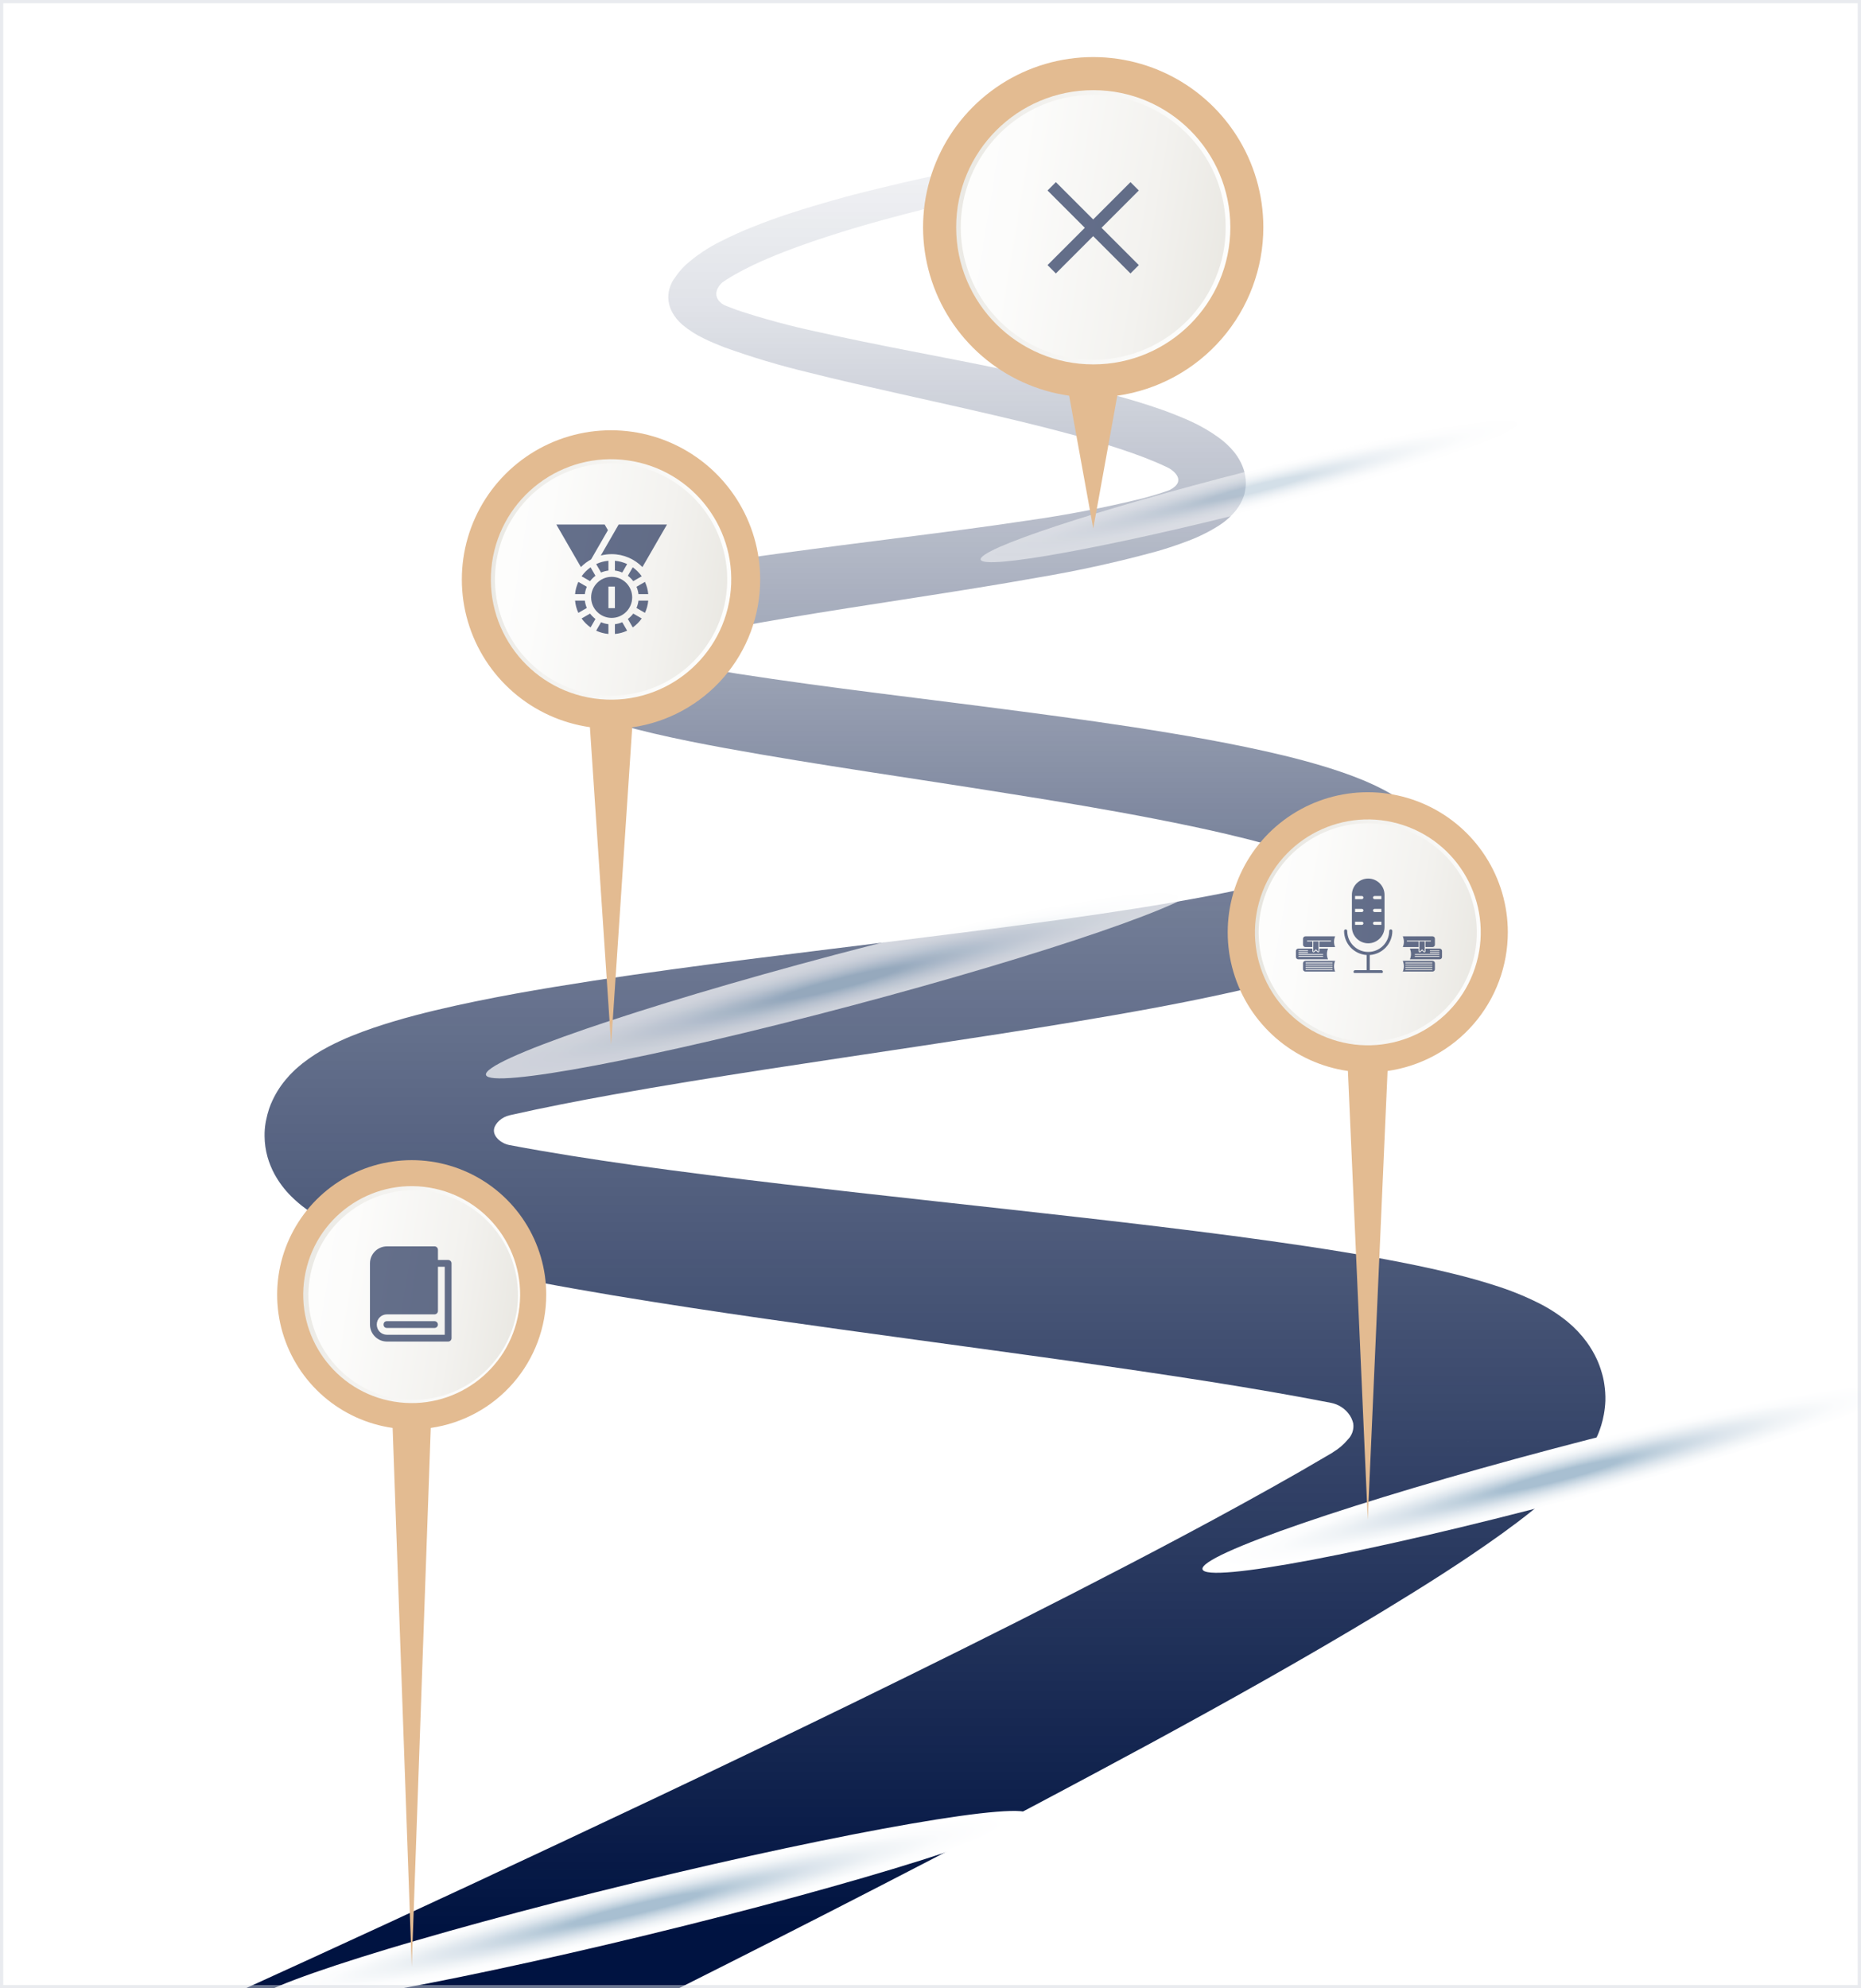 <svg xmlns="http://www.w3.org/2000/svg" width="572" height="611" viewBox="0 0 572 611" fill="none"><rect x="0" y="0" width="572" height="611" fill="#808080" stroke="none"/><g clip-path="url(#clip0_91_121)"><g clip-path="url(#clip1_91_121)"><path d="M598.079 -8.253H-42.586V632.412H598.079V-8.253Z" fill="white"></path><path d="M493.1 425.323C492.934 424.13 492.673 422.951 492.318 421.799C491.928 420.419 491.435 419.07 490.845 417.763C489.988 415.908 488.954 414.14 487.757 412.484C486.072 410.169 484.105 408.072 481.901 406.244C479.137 403.977 476.129 402.026 472.932 400.427C468.551 398.239 464 396.409 459.324 394.956C455.16 393.61 451.175 392.521 447.254 391.547C439.412 389.6 431.801 388.075 424.19 386.678C409.006 383.936 393.95 381.771 378.805 379.759C348.54 375.787 318.006 372.52 287.216 369.111C256.425 365.703 225.379 362.307 194.511 358.002C181.801 356.208 169.103 354.235 156.699 351.89C155.296 351.649 154.001 350.977 152.996 349.968C150.844 347.713 152.035 345.701 153.394 344.42C154.319 343.566 155.456 342.973 156.687 342.703C167.014 340.358 177.623 338.308 188.271 336.386C219.433 330.799 251.172 326.238 282.846 321.446C298.696 319.05 314.559 316.628 330.396 313.988C346.234 311.349 362.084 308.543 377.972 305.019C385.916 303.276 393.874 301.367 401.933 299.022C405.956 297.856 410.018 296.549 414.157 295.025C418.62 293.421 422.944 291.454 427.086 289.143C429.69 287.691 432.137 285.973 434.389 284.018C435.068 283.365 435.671 282.826 436.388 282.045L437.4 280.917C437.746 280.482 438.092 280.033 438.425 279.636C440.03 277.478 441.241 275.053 442 272.473C442.218 271.73 442.372 270.936 442.526 270.167C442.64 269.531 442.717 268.89 442.756 268.245C442.811 267.417 442.811 266.587 442.756 265.759C442.73 265.022 442.666 264.286 442.564 263.555C442.189 260.857 441.32 258.251 440.001 255.867C438.084 252.504 435.498 249.569 432.403 247.244C430.208 245.556 427.871 244.06 425.42 242.772C423.19 241.593 421.038 240.619 418.936 239.735C414.721 237.993 410.646 236.634 406.623 235.417C398.589 232.996 390.747 231.189 382.957 229.562C375.166 227.934 367.453 226.55 359.79 225.282C344.414 222.719 329.282 220.644 314.29 218.67C284.32 214.698 254.875 211.405 226.634 207.023C221.099 206.139 215.615 205.216 210.246 204.178C208.929 203.953 207.752 203.222 206.966 202.141C206.444 201.446 206.204 200.579 206.294 199.714C206.384 198.849 206.798 198.05 207.453 197.477C208.149 196.759 209.04 196.26 210.015 196.042C220.484 193.633 231.234 191.724 241.844 189.917C254.965 187.713 267.996 185.727 280.835 183.728C293.674 181.73 306.359 179.743 318.839 177.501C331.327 175.413 343.7 172.684 355.908 169.326C358.957 168.429 362.007 167.43 365.095 166.238C368.437 164.995 371.641 163.406 374.654 161.497C376.639 160.229 378.409 158.65 379.894 156.82C380.921 155.529 381.722 154.073 382.265 152.515C382.877 150.672 383.065 148.714 382.816 146.788C382.749 146.257 382.651 145.73 382.521 145.212L382.418 144.802C382.29 144.353 382.047 143.623 381.867 143.187C381.688 142.751 381.573 142.508 381.406 142.162C380.815 140.971 380.093 139.849 379.254 138.818C377.905 137.189 376.355 135.738 374.641 134.5C371.87 132.497 368.903 130.78 365.787 129.374C362.904 128.093 360.072 126.965 357.266 125.953C351.641 123.967 346.144 122.378 340.711 120.93C329.845 118.06 319.287 115.805 309.037 113.665C298.786 111.525 288.843 109.629 279.259 107.758C269.674 105.888 260.423 104.017 251.595 102.044C243.213 100.277 234.936 98.048 226.801 95.368C225.52 94.907 224.238 94.407 222.957 93.894C222.131 93.568 221.409 93.023 220.868 92.318C218.831 89.551 221.804 86.962 222.073 86.745C223.569 85.717 225.117 84.768 226.711 83.9C229.718 82.259 232.806 80.771 235.962 79.441C242.202 76.776 248.366 74.623 254.221 72.714C260.077 70.805 265.651 69.177 270.879 67.73C281.309 64.859 290.278 62.707 297.569 61.028C304.86 59.35 310.485 58.197 314.226 57.428L319.941 56.313H320.03C321.128 56.112 322.101 55.484 322.736 54.566C323.37 53.648 323.614 52.516 323.413 51.418C323.213 50.321 322.584 49.348 321.666 48.713C320.749 48.079 319.616 47.835 318.519 48.035L312.637 49.035C308.793 49.714 303.053 50.752 295.634 52.238C288.215 53.725 279.054 55.672 268.354 58.325C263.011 59.606 257.271 61.169 251.172 62.976C245.073 64.782 238.615 66.82 231.849 69.536C228.317 70.909 224.857 72.462 221.483 74.188C217.623 76.089 214.033 78.498 210.81 81.35C209.881 82.233 209.024 83.188 208.247 84.207C207.786 84.835 207.197 85.707 206.966 86.014L206.787 86.322C206.787 86.245 206.53 86.757 206.415 87.014C206.167 87.53 205.962 88.066 205.8 88.615C205.425 89.86 205.316 91.17 205.48 92.459C205.637 93.645 206.002 94.794 206.556 95.855C207.388 97.393 208.505 98.759 209.849 99.878C211.807 101.5 213.959 102.873 216.256 103.966C218.357 105.016 220.446 105.875 222.547 106.695C231.067 109.764 239.751 112.361 248.558 114.472C257.527 116.728 266.817 118.829 276.388 120.982C285.96 123.134 295.801 125.3 305.859 127.657C315.917 130.015 326.232 132.526 336.521 135.538C341.647 137.05 346.772 138.702 351.756 140.599C354.216 141.56 356.651 142.572 358.919 143.687L359.547 144.02C360.213 144.43 365.095 147.633 359.547 150.568L359.124 150.721C356.625 151.618 353.999 152.413 351.205 153.143C339.573 155.997 327.804 158.263 315.943 159.934C303.681 161.792 291.072 163.432 278.208 165.059C265.343 166.687 252.21 168.365 238.82 170.185C225.43 172.004 211.809 174.131 197.715 177.373C194.178 178.206 190.603 179.128 186.939 180.256C182.956 181.449 179.095 183.014 175.407 184.933C174.276 185.528 173.184 186.196 172.139 186.932C170.827 187.828 169.612 188.859 168.513 190.007C166.939 191.619 165.69 193.521 164.836 195.606C164.5 196.437 164.234 197.294 164.041 198.169C163.875 199.13 164.041 197.964 163.772 199.783C163.591 201.619 163.765 203.472 164.285 205.242C165.058 207.832 166.473 210.186 168.398 212.084C169.565 213.263 170.853 214.316 172.242 215.223C174.279 216.528 176.422 217.66 178.649 218.606C182.355 220.161 186.155 221.483 190.027 222.565C193.717 223.642 197.356 224.552 200.982 225.41C208.234 227.101 215.461 228.524 222.765 229.869C251.697 235.135 281.04 239.197 310.664 243.964C325.463 246.309 340.34 248.769 355.1 251.652C362.481 253.087 369.836 254.612 377.088 256.316C381.073 257.251 385.045 258.251 388.979 259.34C392.041 260.198 396.218 261.082 398.025 264.042C400.87 268.719 392.989 270.603 390.106 271.307C384.071 272.794 377.985 274.075 371.873 275.241C356.779 278.111 341.275 280.456 325.656 282.634C310.036 284.813 294.25 286.799 278.4 288.772C246.7 292.718 214.705 296.46 182.48 301.354C166.348 303.853 150.19 306.557 133.661 310.49C129.51 311.49 125.345 312.566 121.104 313.835C116.863 315.103 112.532 316.525 107.996 318.371C105.715 319.306 103.383 320.357 100.923 321.651C98.119 323.112 95.456 324.828 92.966 326.776C92.261 327.314 91.48 328.057 90.749 328.66L89.583 329.813C89.212 330.172 88.814 330.594 88.404 331.094C86.516 333.202 84.949 335.577 83.753 338.141C83.355 338.973 83.008 339.829 82.715 340.704C82.331 341.867 82.019 343.052 81.78 344.253L81.639 344.984C81.404 346.355 81.297 347.745 81.319 349.135C81.337 351.302 81.643 353.456 82.228 355.542C82.747 357.356 83.46 359.109 84.355 360.77C85.727 363.281 87.453 365.581 89.481 367.599C90.913 369.025 92.456 370.336 94.094 371.52C96.58 373.301 99.207 374.878 101.948 376.235C106.33 378.38 110.85 380.229 115.479 381.771C124.064 384.679 132.239 386.794 140.388 388.728C156.622 392.508 172.549 395.391 188.387 398.056C220.048 403.31 251.262 407.551 282.001 411.767C312.74 415.982 342.992 420.018 372.347 424.657C384.789 426.643 397.077 428.731 408.993 431.063C410.198 431.28 411.346 431.74 412.366 432.417C413.387 433.093 414.258 433.971 414.926 434.997C415.273 435.54 415.549 436.126 415.746 436.74C415.914 437.177 415.996 437.642 415.989 438.111C416.006 438.885 415.867 439.655 415.581 440.375C415.295 441.094 414.867 441.749 414.324 442.301C413.011 443.888 411.433 445.237 409.66 446.286L409.595 446.363L408.891 446.773L408.724 446.875L408.519 446.99C405.495 448.771 402.458 450.54 399.435 452.282C376.05 465.634 352.487 477.986 329.589 489.723C306.692 501.46 284.307 512.518 262.768 523.037C219.677 544.051 179.84 562.759 144.45 579.262C109.059 595.766 78.09 609.86 52.553 621.431C43.797 625.411 35.733 629.072 28.361 632.412H165.656L169.115 630.695C204.301 613.243 243.919 593.382 286.908 571.074C308.409 559.918 330.695 548.104 353.768 535.633C376.832 523.101 400.511 509.917 424.728 495.284C436.849 487.903 449.073 480.292 461.553 471.336C464.693 469.068 467.845 466.71 471.086 464.109C474.681 461.26 478.104 458.201 481.337 454.947C483.584 452.665 485.633 450.196 487.462 447.567C488.953 445.406 490.208 443.09 491.203 440.661C491.524 439.905 491.87 438.918 492.152 438.008C492.495 436.895 492.769 435.76 492.972 434.613C493.223 433.237 493.377 431.846 493.433 430.448C493.475 428.733 493.364 427.018 493.1 425.323ZM451.046 442.775C451.482 443.044 451.623 443.211 451.046 442.775V442.775Z" fill="url(#paint0_linear_91_121)"></path><path style="mix-blend-mode:multiply" d="M198.786 594.622C264.839 578.593 317.515 562.009 316.44 557.58C315.366 553.151 260.947 562.555 194.894 578.584C128.84 594.612 76.164 611.197 77.239 615.625C78.314 620.054 132.732 610.651 198.786 594.622Z" fill="url(#paint1_radial_91_121)"></path><path d="M167.893 397.852C167.892 389.924 165.612 382.162 161.324 375.493C157.036 368.824 150.921 363.528 143.708 360.236C136.495 356.944 128.488 355.796 120.64 356.927C112.793 358.058 105.435 361.421 99.445 366.615C93.455 371.81 89.085 378.617 86.855 386.225C84.624 393.834 84.628 401.923 86.866 409.53C89.104 417.136 93.481 423.939 99.476 429.128C105.472 434.316 112.832 437.672 120.681 438.795L126.55 604.364L132.397 438.795C142.25 437.383 151.263 432.466 157.783 424.945C164.303 417.425 167.892 407.806 167.893 397.852Z" fill="#E3BB91"></path><path d="M159.426 403.198C162.394 385.031 150.073 367.897 131.906 364.929C113.74 361.961 96.606 374.281 93.638 392.448C90.669 410.615 102.99 427.749 121.157 430.717C139.324 433.686 156.457 421.365 159.426 403.198Z" fill="url(#paint2_linear_91_121)"></path><path d="M146.027 423.955C160.38 413.451 163.499 393.3 152.995 378.948C142.49 364.595 122.34 361.476 107.987 371.98C93.635 382.485 90.516 402.635 101.02 416.988C111.524 431.34 131.675 434.46 146.027 423.955Z" fill="url(#paint3_linear_91_121)"></path><path d="M118.937 383C116.062 383 113.714 385.348 113.714 388.223V407.027C113.714 409.903 116.062 412.25 118.937 412.25H137.741C138.318 412.25 138.786 411.783 138.786 411.206V388.223C138.786 387.646 138.318 387.179 137.741 387.179H134.607V384.045C134.607 383.468 134.14 383 133.563 383H118.937ZM134.607 389.268H136.697V410.161H118.937C117.183 410.161 115.803 408.781 115.803 407.027C115.803 405.273 117.183 403.893 118.937 403.893H133.563C134.14 403.893 134.607 403.425 134.607 402.849V389.268Z" fill="#001341" fill-opacity="0.6"></path><path d="M133.533 405.983H118.937C117.525 405.963 117.525 408.092 118.937 408.072H133.533C134.122 408.08 134.602 407.6 134.593 407.017C134.583 406.435 134.11 405.975 133.533 405.983Z" fill="#001341" fill-opacity="0.6"></path><path style="mix-blend-mode:multiply" d="M481.384 461.102C541.957 445.053 590.121 428.493 588.961 424.116C587.801 419.738 537.756 429.199 477.183 445.248C416.61 461.298 368.446 477.857 369.606 482.235C370.766 486.613 420.811 477.152 481.384 461.102Z" fill="url(#paint4_radial_91_121)"></path><path d="M463.446 286.484C463.445 278.23 461.071 270.15 456.608 263.208C452.144 256.265 445.779 250.752 438.27 247.325C430.761 243.899 422.425 242.703 414.256 243.88C406.087 245.057 398.428 248.558 392.192 253.966C385.956 259.373 381.407 266.46 379.085 274.38C376.763 282.301 376.768 290.722 379.097 298.64C381.427 306.558 385.983 313.64 392.224 319.041C398.465 324.442 406.128 327.936 414.298 329.105L420.397 466.979L426.484 329.105C436.742 327.637 446.128 322.52 452.917 314.691C459.707 306.862 463.445 296.847 463.446 286.484Z" fill="#E3BB91"></path><path d="M453.348 297.449C459.39 279.264 449.546 259.624 431.362 253.582C413.177 247.539 393.537 257.383 387.494 275.568C381.452 293.753 391.296 313.393 409.48 319.435C427.665 325.477 447.306 315.634 453.348 297.449Z" fill="url(#paint5_linear_91_121)"></path><path d="M437.984 315.046C453.745 305.331 458.646 284.678 448.931 268.917C439.215 253.155 418.562 248.254 402.801 257.97C387.04 267.685 382.139 288.338 391.854 304.099C401.569 319.86 422.222 324.762 437.984 315.046Z" fill="url(#paint6_linear_91_121)"></path><g clip-path="url(#clip2_91_121)"><path d="M427.952 286.076C427.952 285.808 427.735 285.59 427.467 285.59C427.199 285.59 426.981 285.808 426.981 286.076C426.981 289.63 424.09 292.521 420.536 292.521C416.982 292.521 414.09 289.629 414.09 286.076C414.09 285.808 413.873 285.59 413.605 285.59C413.337 285.59 413.119 285.808 413.119 286.076C413.119 290.001 416.188 293.216 420.05 293.468V298.129H416.505C416.237 298.129 416.019 298.347 416.019 298.615C416.019 298.883 416.237 299.1 416.505 299.1H424.566C424.834 299.1 425.052 298.883 425.052 298.615C425.052 298.347 424.834 298.129 424.566 298.129H421.021V293.468C424.884 293.216 427.952 290.001 427.952 286.076Z" fill="#001341" fill-opacity="0.6"></path><path d="M420.536 289.871C423.298 289.871 425.551 287.623 425.551 284.856V274.986C425.551 272.219 423.298 269.971 420.536 269.971C417.773 269.971 415.521 272.219 415.521 274.986V284.856C415.521 287.623 417.773 289.871 420.536 289.871ZM416.492 279.288H418.579C418.846 279.288 419.065 279.506 419.065 279.773C419.065 280.04 418.846 280.259 418.579 280.259H416.492V279.288ZM416.492 283.235H418.579C418.846 283.235 419.065 283.448 419.065 283.72C419.065 283.987 418.846 284.206 418.579 284.206H416.492V283.235ZM422.492 275.34H424.58V276.311H422.492C422.225 276.311 422.007 276.098 422.007 275.826C422.007 275.559 422.225 275.34 422.492 275.34ZM422.492 279.288H424.58V280.259H422.492C422.225 280.259 422.007 280.04 422.007 279.773C422.007 279.506 422.225 279.288 422.492 279.288ZM422.492 283.235H424.58V284.206H422.492C422.225 284.206 422.007 283.987 422.007 283.72C422.007 283.448 422.225 283.235 422.492 283.235ZM418.579 275.34C418.846 275.34 419.065 275.559 419.065 275.826C419.065 276.098 418.846 276.311 418.579 276.311H416.492V275.34H418.579Z" fill="#001341" fill-opacity="0.6"></path></g><g clip-path="url(#clip3_91_121)"><path fill-rule="evenodd" clip-rule="evenodd" d="M408.183 291.498H405.52V292.296C405.52 292.439 405.435 292.565 405.303 292.62C405.171 292.675 405.021 292.645 404.92 292.544L404.455 292.079L403.989 292.544C403.889 292.645 403.738 292.675 403.606 292.62C403.474 292.565 403.389 292.439 403.389 292.296V291.498H399.04C398.64 291.498 398.312 291.825 398.312 292.224V294.061C398.312 294.461 398.64 294.788 399.04 294.788H408.183C407.723 293.692 407.755 292.595 408.183 291.498ZM399.213 292.002H401.928C401.997 292.002 402.054 292.059 402.054 292.128C402.054 292.197 401.997 292.254 401.928 292.254H399.213C399.144 292.254 399.088 292.197 399.088 292.128C399.088 292.059 399.144 292.002 399.213 292.002ZM399.213 292.595H401.928C401.997 292.595 402.054 292.651 402.054 292.721C402.054 292.79 401.997 292.846 401.928 292.846H399.213C399.144 292.846 399.088 292.79 399.088 292.721C399.088 292.651 399.144 292.595 399.213 292.595ZM406.577 294.03H399.213C399.144 294.03 399.088 293.974 399.088 293.905C399.088 293.835 399.144 293.779 399.213 293.779H406.577C406.646 293.779 406.702 293.835 406.702 293.905C406.702 293.974 406.646 294.03 406.577 294.03ZM406.577 293.438H399.213C399.144 293.438 399.088 293.382 399.088 293.313C399.088 293.243 399.144 293.187 399.213 293.187H406.577C406.646 293.187 406.702 293.243 406.702 293.313C406.702 293.382 406.646 293.438 406.577 293.438ZM401.222 295.265C400.822 295.265 400.495 295.592 400.495 295.992V297.829C400.495 298.228 400.822 298.555 401.222 298.555H410.366C409.906 297.459 409.938 296.362 410.366 295.265H401.222ZM409.476 298.054H401.385C401.316 298.054 401.26 297.997 401.26 297.928C401.26 297.859 401.316 297.802 401.385 297.802H409.476C409.546 297.802 409.602 297.859 409.602 297.928C409.602 297.997 409.546 298.054 409.476 298.054ZM409.476 297.375H401.385C401.316 297.375 401.26 297.319 401.26 297.25C401.26 297.18 401.316 297.124 401.385 297.124H409.476C409.546 297.124 409.602 297.18 409.602 297.25C409.602 297.319 409.546 297.375 409.476 297.375ZM409.476 296.697H401.385C401.316 296.697 401.26 296.641 401.26 296.571C401.26 296.502 401.316 296.446 401.385 296.446H409.476C409.546 296.446 409.602 296.502 409.602 296.571C409.602 296.641 409.546 296.697 409.476 296.697ZM409.476 296.018H401.385C401.316 296.018 401.26 295.962 401.26 295.893C401.26 295.823 401.316 295.767 401.385 295.767H409.476C409.546 295.767 409.602 295.823 409.602 295.893C409.602 295.962 409.546 296.018 409.476 296.018ZM410.366 291.021H405.52V289.287H409.034C409.103 289.287 409.159 289.231 409.159 289.161C409.159 289.092 409.103 289.036 409.034 289.036H401.828C401.758 289.036 401.702 289.092 401.702 289.161C401.702 289.231 401.758 289.287 401.828 289.287H403.389V291.021H401.222C400.822 291.021 400.495 290.693 400.495 290.294V288.457C400.495 288.057 400.822 287.731 401.222 287.731H410.366C409.938 288.827 409.906 289.924 410.366 291.021ZM403.702 292.388C403.664 292.373 403.64 292.337 403.64 292.296V289.288H405.269V292.296C405.269 292.337 405.245 292.373 405.207 292.388C405.169 292.404 405.127 292.396 405.097 292.366L404.455 291.723L403.812 292.366C403.783 292.396 403.741 292.404 403.702 292.388Z" fill="#001341" fill-opacity="0.6"></path></g><g clip-path="url(#clip4_91_121)"><path fill-rule="evenodd" clip-rule="evenodd" d="M433.353 291.498H436.015V292.296C436.015 292.439 436.1 292.565 436.233 292.62C436.364 292.675 436.514 292.645 436.616 292.544L437.081 292.079L437.547 292.544C437.647 292.645 437.798 292.675 437.93 292.62C438.061 292.565 438.147 292.439 438.147 292.296V291.498H442.496C442.896 291.498 443.223 291.825 443.223 292.224V294.061C443.223 294.461 442.896 294.788 442.496 294.788H433.353C433.812 293.692 433.781 292.595 433.353 291.498ZM442.322 292.002H439.607C439.538 292.002 439.482 292.059 439.482 292.128C439.482 292.197 439.538 292.254 439.607 292.254H442.322C442.391 292.254 442.448 292.197 442.448 292.128C442.448 292.059 442.391 292.002 442.322 292.002ZM442.322 292.595H439.607C439.538 292.595 439.482 292.651 439.482 292.721C439.482 292.79 439.538 292.846 439.607 292.846H442.322C442.391 292.846 442.448 292.79 442.448 292.721C442.448 292.651 442.391 292.595 442.322 292.595ZM434.959 294.03H442.322C442.391 294.03 442.448 293.974 442.448 293.905C442.448 293.835 442.391 293.779 442.322 293.779H434.959C434.89 293.779 434.834 293.835 434.834 293.905C434.834 293.974 434.89 294.03 434.959 294.03ZM434.959 293.438H442.322C442.391 293.438 442.448 293.382 442.448 293.313C442.448 293.243 442.391 293.187 442.322 293.187H434.959C434.89 293.187 434.834 293.243 434.834 293.313C434.834 293.382 434.89 293.438 434.959 293.438ZM440.313 295.265C440.714 295.265 441.04 295.592 441.04 295.992V297.829C441.04 298.228 440.714 298.555 440.313 298.555H431.169C431.629 297.459 431.598 296.362 431.169 295.265H440.313ZM432.06 298.054H440.15C440.22 298.054 440.276 297.997 440.276 297.928C440.276 297.859 440.219 297.802 440.15 297.802H432.06C431.99 297.802 431.934 297.859 431.934 297.928C431.934 297.997 431.99 298.054 432.06 298.054ZM432.06 297.375H440.15C440.22 297.375 440.276 297.319 440.276 297.25C440.276 297.18 440.219 297.124 440.15 297.124H432.06C431.99 297.124 431.934 297.18 431.934 297.25C431.934 297.319 431.99 297.375 432.06 297.375ZM432.06 296.697H440.15C440.22 296.697 440.276 296.641 440.276 296.571C440.276 296.502 440.219 296.446 440.15 296.446H432.06C431.99 296.446 431.934 296.502 431.934 296.571C431.934 296.641 431.99 296.697 432.06 296.697ZM432.06 296.018H440.15C440.22 296.018 440.276 295.962 440.276 295.893C440.276 295.823 440.219 295.767 440.15 295.767H432.06C431.99 295.767 431.934 295.823 431.934 295.893C431.934 295.962 431.99 296.018 432.06 296.018ZM431.169 291.021H436.015V289.287H432.502C432.433 289.287 432.377 289.231 432.377 289.161C432.377 289.092 432.433 289.036 432.502 289.036H439.708C439.777 289.036 439.834 289.092 439.834 289.161C439.834 289.231 439.777 289.287 439.708 289.287H438.147V291.021H440.313C440.714 291.021 441.04 290.693 441.04 290.294V288.457C441.04 288.057 440.714 287.731 440.313 287.731H431.169C431.598 288.827 431.629 289.924 431.169 291.021ZM437.833 292.388C437.872 292.373 437.895 292.337 437.895 292.296V289.288H436.267V292.296C436.267 292.337 436.29 292.373 436.329 292.388C436.367 292.404 436.408 292.396 436.438 292.366L437.081 291.723L437.724 292.366C437.753 292.396 437.795 292.404 437.833 292.388Z" fill="#001341" fill-opacity="0.6"></path></g><path style="mix-blend-mode:multiply" opacity="0.7" d="M368.426 273.089C363.788 278.983 311.061 296.37 250.659 311.926C190.258 327.481 145.039 335.31 149.678 329.416C154.316 323.522 207.043 306.134 267.458 290.579C327.872 275.023 373.065 267.233 368.426 273.089Z" fill="url(#paint7_radial_91_121)"></path><path d="M233.649 178.076C233.65 169.284 231.124 160.677 226.371 153.281C221.618 145.885 214.839 140.011 206.841 136.36C198.843 132.709 189.965 131.434 181.263 132.687C172.561 133.941 164.403 137.67 157.761 143.43C151.119 149.19 146.273 156.738 143.8 165.175C141.328 173.612 141.334 182.582 143.816 191.015C146.299 199.449 151.154 206.992 157.803 212.743C164.452 218.495 172.615 222.214 181.318 223.457L187.835 321.049L194.317 223.505C205.242 221.934 215.234 216.474 222.459 208.129C229.684 199.785 233.657 189.114 233.649 178.076Z" fill="#E3BB91"></path><path d="M224.395 183.213C227.241 163.009 213.171 144.323 192.967 141.476C172.763 138.63 154.077 152.701 151.23 172.904C148.384 193.108 162.455 211.794 182.658 214.641C202.862 217.487 221.548 203.417 224.395 183.213Z" fill="url(#paint8_linear_91_121)"></path><path d="M215.797 200.256C228.048 184.811 225.458 162.359 210.012 150.108C194.567 137.858 172.115 140.447 159.864 155.893C147.614 171.338 150.204 193.79 165.649 206.041C181.094 218.292 203.546 215.702 215.797 200.256Z" fill="url(#paint9_linear_91_121)"></path><g clip-path="url(#clip5_91_121)"><path d="M185.852 161.188H171L178.545 174.257C179.465 173.322 180.523 172.523 181.684 171.892L186.851 162.922L185.852 161.188Z" fill="#001341" fill-opacity="0.6"></path><path d="M190.148 161.188L184.665 170.708C185.728 170.433 186.844 170.286 187.993 170.286C191.693 170.286 195.044 171.808 197.455 174.257L205 161.188H190.148Z" fill="#001341" fill-opacity="0.6"></path><path d="M191.258 191.202C190.549 191.505 189.789 191.713 188.996 191.808V194.812C190.33 194.695 191.598 194.345 192.759 193.803L191.258 191.202Z" fill="#001341" fill-opacity="0.6"></path><path d="M188 177.259C184.521 177.259 181.691 180.089 181.691 183.567C181.691 187.046 184.521 189.876 188 189.876C191.479 189.876 194.309 187.046 194.309 183.567C194.309 180.089 191.479 177.259 188 177.259ZM188.996 186.887H187.004V180.247H188.996V186.887Z" fill="#001341" fill-opacity="0.6"></path><path d="M184.743 191.201L183.241 193.802C184.402 194.344 185.67 194.694 187.004 194.812V191.808C186.211 191.712 185.451 191.505 184.743 191.201Z" fill="#001341" fill-opacity="0.6"></path><path d="M183.241 173.332L184.743 175.933C185.451 175.629 186.211 175.422 187.004 175.326V172.323C185.67 172.44 184.402 172.79 183.241 173.332Z" fill="#001341" fill-opacity="0.6"></path><path d="M181.517 174.33C180.448 175.083 179.516 176.015 178.763 177.084L181.364 178.586C181.835 177.96 182.393 177.402 183.019 176.931L181.517 174.33Z" fill="#001341" fill-opacity="0.6"></path><path d="M194.636 188.548C194.165 189.174 193.607 189.732 192.981 190.203L194.483 192.804C195.552 192.051 196.485 191.119 197.237 190.05L194.636 188.548Z" fill="#001341" fill-opacity="0.6"></path><path d="M181.364 188.548L178.763 190.05C179.516 191.119 180.448 192.051 181.517 192.804L183.019 190.203C182.393 189.732 181.835 189.174 181.364 188.548Z" fill="#001341" fill-opacity="0.6"></path><path d="M179.759 184.563H176.755C176.873 185.897 177.223 187.165 177.765 188.326L180.366 186.825C180.062 186.116 179.854 185.357 179.759 184.563Z" fill="#001341" fill-opacity="0.6"></path><path d="M198.235 178.808L195.635 180.309C195.938 181.018 196.146 181.778 196.241 182.571H199.245C199.127 181.237 198.777 179.969 198.235 178.808Z" fill="#001341" fill-opacity="0.6"></path><path d="M196.241 184.563C196.146 185.357 195.938 186.116 195.635 186.825L198.235 188.326C198.777 187.165 199.127 185.897 199.245 184.563H196.241Z" fill="#001341" fill-opacity="0.6"></path><path d="M177.765 178.808C177.223 179.969 176.873 181.237 176.755 182.571H179.759C179.854 181.778 180.062 181.018 180.366 180.309L177.765 178.808Z" fill="#001341" fill-opacity="0.6"></path><path d="M194.483 174.331L192.981 176.932C193.607 177.403 194.165 177.96 194.636 178.586L197.237 177.084C196.484 176.015 195.552 175.083 194.483 174.331Z" fill="#001341" fill-opacity="0.6"></path><path d="M188.996 172.323V175.326C189.789 175.422 190.549 175.629 191.258 175.933L192.759 173.332C191.598 172.79 190.33 172.44 188.996 172.323Z" fill="#001341" fill-opacity="0.6"></path></g><path style="mix-blend-mode:multiply" opacity="0.5" d="M469.408 129.784C465.846 134.128 425.42 146.954 379.087 158.422C332.754 169.89 298.107 175.656 301.656 171.312C305.206 166.968 345.657 154.142 391.977 142.687C438.297 131.232 472.97 125.441 469.408 129.784Z" fill="url(#paint10_radial_91_121)"></path><path d="M388.302 69.841C388.304 59.813 385.422 49.997 380.001 41.561C374.58 33.125 366.848 26.426 357.727 22.262C348.605 18.097 338.478 16.643 328.553 18.073C318.628 19.502 309.324 23.755 301.748 30.325C294.173 36.894 288.645 45.503 285.826 55.126C283.006 64.749 283.012 74.979 285.844 84.599C288.675 94.218 294.213 102.82 301.796 109.381C309.38 115.941 318.69 120.182 328.616 121.6L336.022 162.394L343.415 121.6C355.873 119.818 367.27 113.602 375.515 104.095C383.76 94.587 388.3 82.425 388.302 69.841Z" fill="#E3BB91"></path><path d="M336.023 111.976C359.294 111.976 378.158 93.111 378.158 69.84C378.158 46.569 359.294 27.705 336.023 27.705C312.752 27.705 293.887 46.569 293.887 69.84C293.887 93.111 312.752 111.976 336.023 111.976Z" fill="url(#paint11_linear_91_121)"></path><path d="M338.402 110.495C360.848 109.178 377.976 89.913 376.658 67.467C375.34 45.021 356.076 27.893 333.63 29.211C311.183 30.529 294.056 49.793 295.373 72.239C296.691 94.685 315.956 111.813 338.402 110.495Z" fill="url(#paint12_linear_91_121)"></path><path d="M336 72.566L324.535 84.031L321.969 81.465L333.434 70L321.969 58.535L324.535 55.969L336 67.434L347.465 55.969L350.031 58.535L338.566 70L350.031 81.465L347.465 84.031L336 72.566Z" fill="#001341" fill-opacity="0.6"></path></g></g><rect x="0.5" y="0.5" width="571" height="610" stroke="#D5D8E0" stroke-opacity="0.5"></rect><defs><linearGradient id="paint0_linear_91_121" x1="260.897" y1="13.183" x2="260.897" y2="592.755" gradientUnits="userSpaceOnUse"><stop stop-color="#001341" stop-opacity="0"></stop><stop offset="0.14" stop-color="#001341" stop-opacity="0.12"></stop><stop offset="0.43" stop-color="#001341" stop-opacity="0.53"></stop><stop offset="0.55" stop-color="#001341" stop-opacity="0.63"></stop><stop offset="1" stop-color="#001341"></stop></linearGradient><radialGradient id="paint1_radial_91_121" cx="0" cy="0" r="1" gradientUnits="userSpaceOnUse" gradientTransform="translate(195.335 586.684) rotate(-13.271) scale(117.359 8.377)"><stop offset="0.17" stop-color="#A8BFD1"></stop><stop offset="0.29" stop-color="#BFD0DD"></stop><stop offset="0.47" stop-color="#DBE4EC"></stop><stop offset="0.65" stop-color="#EFF3F6"></stop><stop offset="0.82" stop-color="#FBFCFD"></stop><stop offset="1" stop-color="white"></stop></radialGradient><linearGradient id="paint2_linear_91_121" x1="63.689" y1="387.477" x2="181.336" y2="406.753" gradientUnits="userSpaceOnUse"><stop stop-color="#DBD8CF"></stop><stop offset="0.13" stop-color="#E4E2DB"></stop><stop offset="0.42" stop-color="#F3F2EF"></stop><stop offset="0.71" stop-color="#FCFCFB"></stop><stop offset="1" stop-color="white"></stop></linearGradient><linearGradient id="paint3_linear_91_121" x1="186.712" y1="409.037" x2="72.906" y2="390.906" gradientUnits="userSpaceOnUse"><stop stop-color="#DBD8CF"></stop><stop offset="0.13" stop-color="#E4E2DB"></stop><stop offset="0.42" stop-color="#F3F2EF"></stop><stop offset="0.71" stop-color="#FCFCFB"></stop><stop offset="1" stop-color="white"></stop></linearGradient><radialGradient id="paint4_radial_91_121" cx="0" cy="0" r="1" gradientUnits="userSpaceOnUse" gradientTransform="translate(479.247 453.515) rotate(-14.439) scale(107.925 8.378)"><stop offset="0.17" stop-color="#A8BFD1"></stop><stop offset="0.29" stop-color="#BFD0DD"></stop><stop offset="0.47" stop-color="#DBE4EC"></stop><stop offset="0.65" stop-color="#EFF3F6"></stop><stop offset="0.82" stop-color="#FBFCFD"></stop><stop offset="1" stop-color="white"></stop></radialGradient><linearGradient id="paint5_linear_91_121" x1="362.806" y1="288.782" x2="485.013" y2="309.405" gradientUnits="userSpaceOnUse"><stop stop-color="#DBD8CF"></stop><stop offset="0.13" stop-color="#E4E2DB"></stop><stop offset="0.42" stop-color="#F3F2EF"></stop><stop offset="0.71" stop-color="#FCFCFB"></stop><stop offset="1" stop-color="white"></stop></linearGradient><linearGradient id="paint6_linear_91_121" x1="483.744" y1="296.886" x2="365.385" y2="277.466" gradientUnits="userSpaceOnUse"><stop stop-color="#DBD8CF"></stop><stop offset="0.13" stop-color="#E4E2DB"></stop><stop offset="0.42" stop-color="#F3F2EF"></stop><stop offset="0.71" stop-color="#FCFCFB"></stop><stop offset="1" stop-color="white"></stop></linearGradient><radialGradient id="paint7_radial_91_121" cx="0" cy="0" r="1" gradientUnits="userSpaceOnUse" gradientTransform="translate(257.816 302.307) rotate(-14.376) scale(107.905 8.446)"><stop offset="0.17" stop-color="#A8BFD1"></stop><stop offset="0.29" stop-color="#BFD0DD"></stop><stop offset="0.47" stop-color="#DBE4EC"></stop><stop offset="0.65" stop-color="#EFF3F6"></stop><stop offset="0.82" stop-color="#FBFCFD"></stop><stop offset="1" stop-color="white"></stop></radialGradient><linearGradient id="paint8_linear_91_121" x1="118.119" y1="166.557" x2="248.527" y2="187.932" gradientUnits="userSpaceOnUse"><stop stop-color="#DBD8CF"></stop><stop offset="0.13" stop-color="#E4E2DB"></stop><stop offset="0.42" stop-color="#F3F2EF"></stop><stop offset="0.71" stop-color="#FCFCFB"></stop><stop offset="1" stop-color="white"></stop></linearGradient><linearGradient id="paint9_linear_91_121" x1="255.237" y1="189.137" x2="129.211" y2="168.482" gradientUnits="userSpaceOnUse"><stop stop-color="#DBD8CF"></stop><stop offset="0.13" stop-color="#E4E2DB"></stop><stop offset="0.42" stop-color="#F3F2EF"></stop><stop offset="0.71" stop-color="#FCFCFB"></stop><stop offset="1" stop-color="white"></stop></linearGradient><radialGradient id="paint10_radial_91_121" cx="0" cy="0" r="1" gradientUnits="userSpaceOnUse" gradientTransform="translate(386.013 150.13) rotate(-13.973) scale(82.827 6.141)"><stop offset="0.17" stop-color="#A8BFD1"></stop><stop offset="0.29" stop-color="#BFD0DD"></stop><stop offset="0.47" stop-color="#DBE4EC"></stop><stop offset="0.65" stop-color="#EFF3F6"></stop><stop offset="0.82" stop-color="#FBFCFD"></stop><stop offset="1" stop-color="white"></stop></radialGradient><linearGradient id="paint11_linear_91_121" x1="256.338" y1="56.534" x2="405.075" y2="80.913" gradientUnits="userSpaceOnUse"><stop stop-color="#DBD8CF"></stop><stop offset="0.13" stop-color="#E4E2DB"></stop><stop offset="0.42" stop-color="#F3F2EF"></stop><stop offset="0.71" stop-color="#FCFCFB"></stop><stop offset="1" stop-color="white"></stop></linearGradient><linearGradient id="paint12_linear_91_121" x1="412.971" y1="82.442" x2="269.217" y2="58.856" gradientUnits="userSpaceOnUse"><stop stop-color="#DBD8CF"></stop><stop offset="0.13" stop-color="#E4E2DB"></stop><stop offset="0.42" stop-color="#F3F2EF"></stop><stop offset="0.71" stop-color="#FCFCFB"></stop><stop offset="1" stop-color="white"></stop></linearGradient><clipPath id="clip0_91_121"><rect width="572" height="611" fill="white"></rect></clipPath><clipPath id="clip1_91_121"><rect width="619" height="619" fill="white" transform="translate(-23.5)"></rect></clipPath><clipPath id="clip2_91_121"><rect width="31.071" height="30" fill="white" transform="translate(405 269)"></rect></clipPath><clipPath id="clip3_91_121"><rect width="12.857" height="12.857" fill="white" transform="translate(397.643 286.572)"></rect></clipPath><clipPath id="clip4_91_121"><rect width="12.857" height="12.857" fill="white" transform="matrix(-1 0 0 1 443.357 286.572)"></rect></clipPath><clipPath id="clip5_91_121"><rect width="34" height="34" fill="white" transform="translate(171 161)"></rect></clipPath></defs></svg>